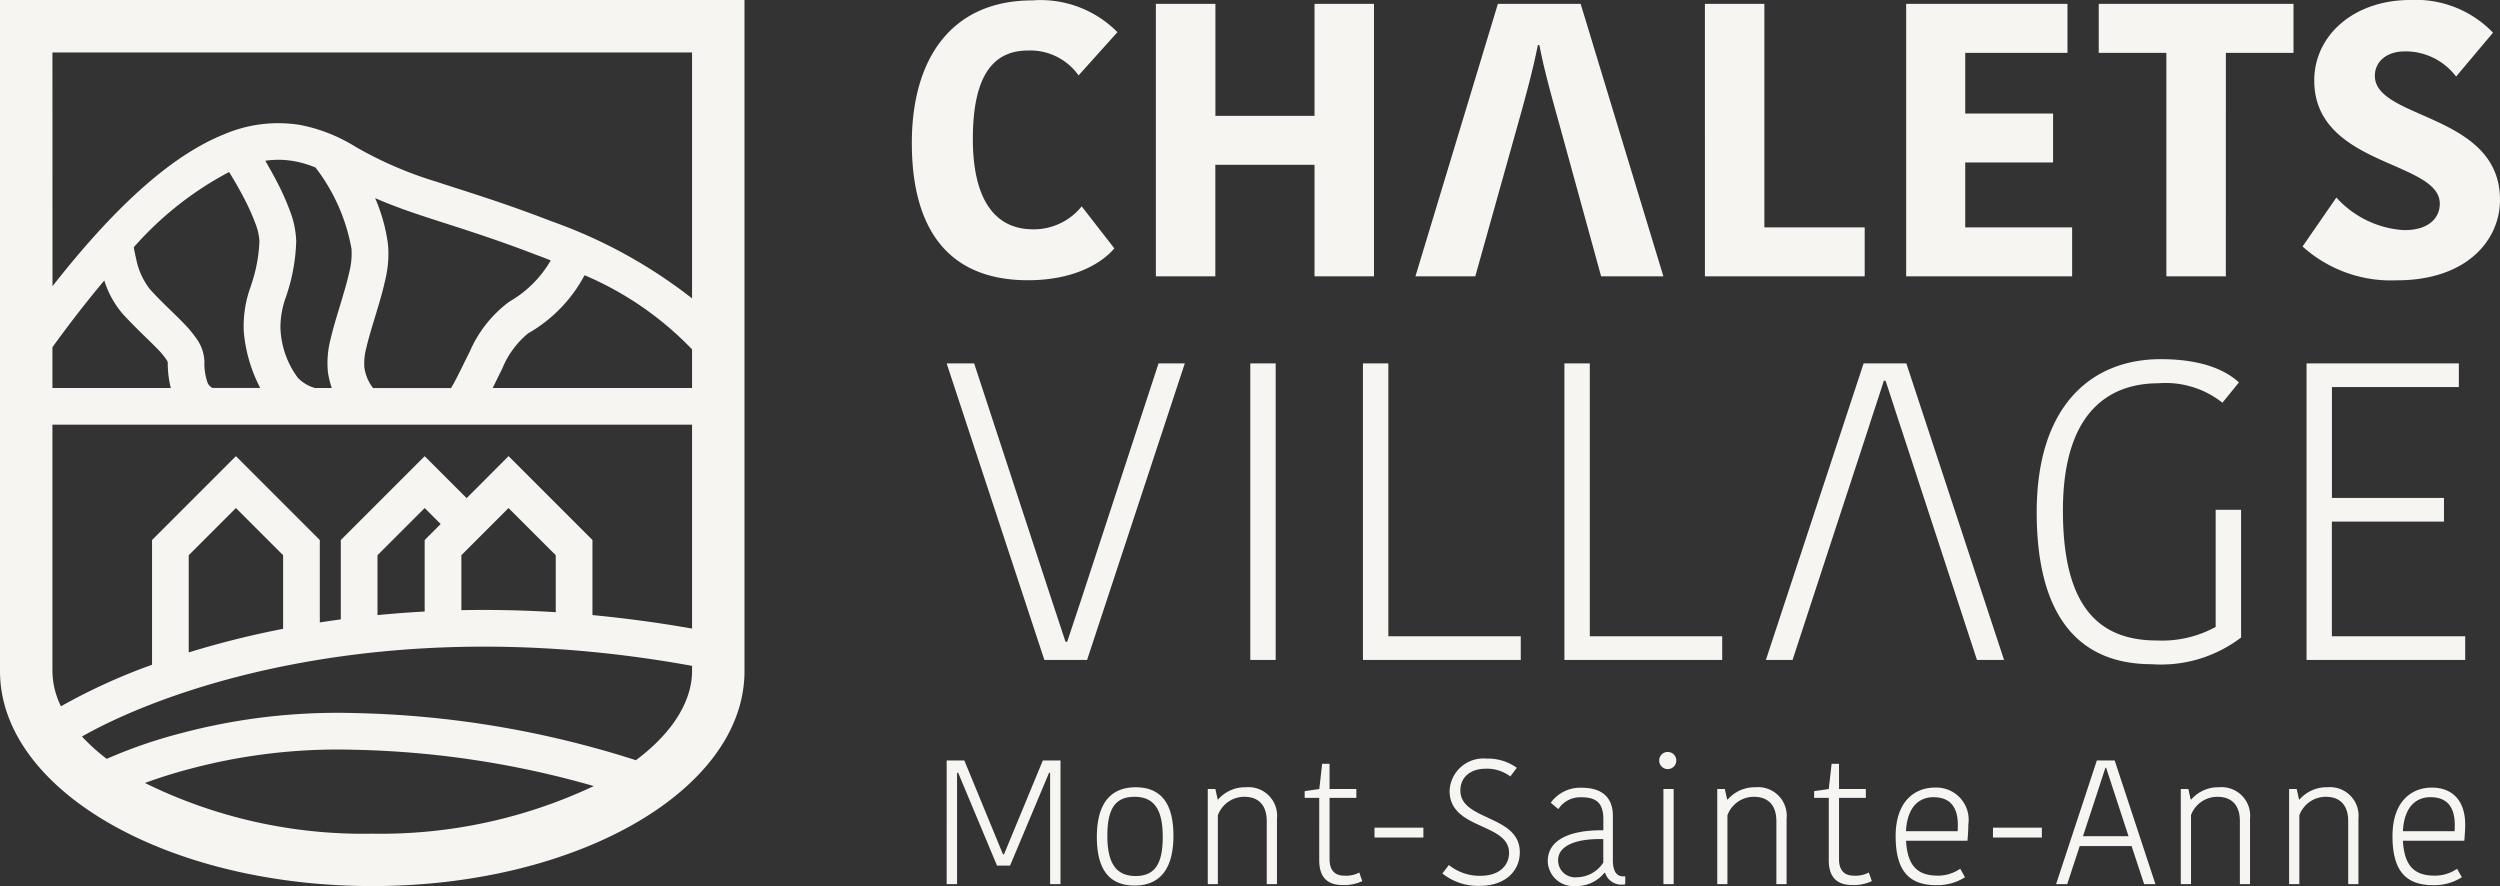 <?xml version="1.0" encoding="UTF-8"?> <svg xmlns="http://www.w3.org/2000/svg" xmlns:xlink="http://www.w3.org/1999/xlink" width="144.539" height="51.229" viewBox="0 0 144.539 51.229"><rect x="0" y="0" width="144.539" height="51.229" fill="#333333" stroke="none"/><defs><clipPath id="clip-path"><rect id="Rectangle_731" data-name="Rectangle 731" width="144.539" height="51.229" transform="translate(0 0)" fill="#f6f5f2"></rect></clipPath></defs><g id="Groupe_7870" data-name="Groupe 7870" transform="translate(0 0)"><g id="Groupe_7869" data-name="Groupe 7869" clip-path="url(#clip-path)"><path id="Tracé_1368" data-name="Tracé 1368" d="M128.688,15.977H125.25V3.056h-3.91V.225H132.6V3.056h-3.91Zm-8.887,0V13.146h-6.18V9.393H118.7V6.562h-5.079V3.056h5.911V.225h-9.326V15.977Zm-21.231,0V.225h3.438V13.146h5.8v2.831ZM76,.225V6.7h-5.73V.225H66.827V15.977h3.438V9.528H76v6.449h3.438V.225ZM88.912,2.607c-.27,1.348-.607,2.629-1.169,4.629l-2.449,8.741h-3.46L86.6.225h4.787L96.17,15.977h-3.6L90.193,7.326C89.586,5.146,89.272,4,89,2.607Zm50.122,10.7a5.726,5.726,0,0,1-3.955-1.887l-1.955,2.831a7.638,7.638,0,0,0,5.46,1.955c4,0,5.955-2.292,5.955-4.652,0-2.927-2.469-4.014-4.522-4.918-1.462-.643-2.713-1.194-2.713-2.25,0-.786.629-1.416,1.752-1.416A3.666,3.666,0,0,1,142,4.427l2.135-2.539A6.2,6.2,0,0,0,139.349,0C136.09,0,133.8,2.045,133.8,4.652c0,2.906,2.486,4,4.548,4.9,1.462.641,2.71,1.188,2.71,2.223,0,.831-.652,1.528-2.022,1.528M52.718,8.27c0,4.7,1.888,7.932,6.719,7.932,2.719,0,4.314-1.034,4.989-1.843l-1.888-2.427a3.553,3.553,0,0,1-2.809,1.326c-2.36,0-3.483-1.955-3.483-5.213,0-3.528,1.078-5.124,3.191-5.124A3.414,3.414,0,0,1,62.358,4.36l2.247-2.5A6.247,6.247,0,0,0,59.684.023c-4.606,0-6.966,3.28-6.966,8.247M72.286,21.01h1.468V38.156H72.286Zm70.24,15.776v1.37h-9.172V21.01h8.806v1.369h-7.338v6.409H141.3v1.369h-6.482v6.629Zm-42.956,0v1.37H90.447V21.01h1.468V36.786Zm-11.646,1.37v-1.37H80.268V21.01H78.8V38.156ZM68.5,21.01l-5.65,17.146H60.381L54.731,21.01h1.59l4.305,13.135c.159.489.324.984.489,1.479l0,.005c.164.494.329.988.487,1.475h.1c.159-.489.324-.983.489-1.478h0c.165-.495.33-.991.49-1.48l4.3-13.135Zm39.51,3.791c.147-.465.3-.929.453-1.394s.305-.93.452-1.394h.1c.159.476.312.947.465,1.418v0c.152.47.305.94.464,1.416L114.3,38.156h1.566l-5.65-17.146h-2.471l-5.65,17.146h1.542l2.176-6.653ZM129.57,36.859V29.473H128.1v6.775a6.477,6.477,0,0,1-3.4.782c-3.474,0-5.431-2.1-5.431-7.508,0-6.017,2.96-7.363,5.528-7.363a5.286,5.286,0,0,1,3.694,1.125l.954-1.174c-.587-.538-1.835-1.345-4.525-1.345-3.987,0-7.167,2.666-7.167,8.854,0,5.871,2.324,8.782,6.653,8.782a7.616,7.616,0,0,0,5.161-1.542M96.417,43.476a.495.495,0,1,1-.49.5.488.488,0,0,1,.49-.5m45.507,4.213c0-1.02-.438-1.6-1.408-1.6-.734,0-1.509.449-1.591,1.969h2.989c.01-.143.01-.286.01-.367m-30.138-1.6c.969,0,1.408.582,1.408,1.6,0,.081,0,.224-.011.367h-2.988c.081-1.52.857-1.969,1.591-1.969m9.562-.541c.061-.193.125-.387.188-.581h0c.064-.194.128-.387.189-.581h.041c.066.2.13.4.194.592s.127.393.193.592l.909,2.775h-2.633ZM79.467,47.852h2.826v.571H79.467Zm35.758,0h2.826v.571h-2.826ZM65.593,46.067c-1.142,0-1.571.734-1.571,2.254,0,1.561.49,2.326,1.633,2.326s1.57-.745,1.57-2.265c0-1.561-.489-2.315-1.632-2.315m24.49,3.672c0-.918,1.193-1.265,2.612-1.224v1.357a1.844,1.844,0,0,1-1.52.846.981.981,0,0,1-1.092-.979m6.089-4.121h.592v5.5h-.592Zm-40.839-.939v6.437h-.6V43.965h1.02l2.234,5.427h.061l2.245-5.427h1.02v7.151h-.6V44.679h-.061l-2.255,5.366h-.754l-2.245-5.366Zm71.342,2.459v3.978h-.592v-5.5h.438l.133.6h.042a2.052,2.052,0,0,1,1.591-.7,1.654,1.654,0,0,1,1.8,1.815v3.785H129.5V47.474c0-.907-.46-1.407-1.3-1.407a1.627,1.627,0,0,0-1.53,1.071m6.268,3.978V47.138a1.627,1.627,0,0,1,1.53-1.071c.836,0,1.295.5,1.295,1.407v3.642h.592V47.331a1.654,1.654,0,0,0-1.805-1.815,2.057,2.057,0,0,0-1.592.7h-.04l-.133-.6h-.439v5.5Zm-33.066,0V47.138a1.627,1.627,0,0,1,1.53-1.071c.836,0,1.3.5,1.3,1.407v3.642h.591V47.331a1.654,1.654,0,0,0-1.805-1.815,2.057,2.057,0,0,0-1.592.7h-.041l-.133-.6h-.438v5.5Zm-29.461,0V47.138a1.63,1.63,0,0,1,1.531-1.071c.836,0,1.295.5,1.295,1.407v3.642h.592V47.331a1.654,1.654,0,0,0-1.805-1.815,2.057,2.057,0,0,0-1.592.7H70.4l-.133-.6h-.439v5.5Zm49.106,0,.723-2.2h3l.724,2.2h.653l-2.356-7.151h-1.03l-2.357,7.151Zm-11.47-.674.174.5a2.408,2.408,0,0,1-1.143.225c-.9,0-1.346-.479-1.346-1.428V46.128h-.847v-.387l.847-.123.163-1.459h.429v1.459h1.55v.51h-1.55v3.54c0,.683.336.959.856.959a1.613,1.613,0,0,0,.867-.184m-29.46,0,.174.5a2.408,2.408,0,0,1-1.143.225c-.9,0-1.346-.479-1.346-1.428V46.128H75.43v-.387l.847-.123.163-1.459h.429v1.459h1.55v.51h-1.55v3.54c0,.683.336.959.856.959a1.613,1.613,0,0,0,.867-.184m63.465-.215.276.49a2.953,2.953,0,0,1-1.653.459c-1.52,0-2.357-.754-2.357-2.835,0-2.051,1.143-2.806,2.265-2.806,1.276,0,1.938.836,1.938,2.132,0,.265-.02.612-.051.939h-3.55c.082,1.489.694,2.019,1.837,2.019a2.259,2.259,0,0,0,1.3-.4m-28.455.49-.276-.49a2.256,2.256,0,0,1-1.295.4c-1.143,0-1.755-.531-1.836-2.02h3.55c.03-.327.051-.674.051-.939a1.864,1.864,0,0,0-1.939-2.132c-1.122,0-2.264.755-2.264,2.806,0,2.081.836,2.835,2.356,2.835a2.953,2.953,0,0,0,1.653-.459m-47.947-5.2c1.611,0,2.183,1.132,2.183,2.805,0,1.7-.622,2.877-2.245,2.877s-2.183-1.143-2.183-2.816c0-1.7.623-2.866,2.245-2.866m20.358,1.76c.9.414,1.851.851,1.851,2,0,1.081-.846,1.938-2.305,1.938a3.3,3.3,0,0,1-2.173-.714l.377-.49a2.832,2.832,0,0,0,1.837.623c1.061,0,1.642-.582,1.642-1.327,0-.816-.753-1.158-1.554-1.523-.911-.415-1.884-.858-1.884-2.057a1.954,1.954,0,0,1,2.132-1.867,2.848,2.848,0,0,1,1.755.531l-.378.5a2.232,2.232,0,0,0-1.407-.448c-.929,0-1.479.52-1.479,1.255,0,.846.773,1.2,1.586,1.576m6.742,3.188H92.8a.983.983,0,0,0,1,.683.656.656,0,0,0,.164-.02v-.459h-.133c-.418,0-.582-.388-.582-.929v-2.57c0-1.1-.673-1.623-1.785-1.623a2.1,2.1,0,0,0-1.806.868l.439.367a1.505,1.505,0,0,1,1.336-.684c.806,0,1.266.286,1.266,1.265v.643c-2-.02-3.214.581-3.214,1.785a1.474,1.474,0,0,0,1.581,1.439,2.07,2.07,0,0,0,1.693-.765" fill="#f6f5f2"></path><path id="Tracé_1369" data-name="Tracé 1369" d="M43.044,38.8V0H0V38.8c0,6.865,9.636,12.429,21.522,12.429S43.044,45.665,43.044,38.8M3.031,3.032H40.012v14.22a28.7,28.7,0,0,0-8.1-4.449c-2.232-.864-4-1.432-5.492-1.912-.413-.133-.805-.259-1.18-.383a22.256,22.256,0,0,1-4.69-2.024,9.4,9.4,0,0,0-3.229-1.265,7.953,7.953,0,0,0-4.376.55c-2.719,1.094-5.932,3.7-9.91,8.778Zm28.111,11.75c.235.091.468.183.7.275a6.5,6.5,0,0,1-2.4,2.387,7.105,7.105,0,0,0-2.29,2.9c-.134.264-.258.515-.375.754-.248.5-.468.951-.7,1.338h-4.51l-.01-.012,0-.006a2.456,2.456,0,0,1-.493-1.2,3.447,3.447,0,0,1,.125-1.142c.119-.523.3-1.107.493-1.749l.026-.086c.2-.658.416-1.371.563-2.051a6.325,6.325,0,0,0,.161-2.065,10.087,10.087,0,0,0-.743-2.671c.943.414,1.88.745,2.891,1.079.4.13.8.26,1.221.395,1.487.479,3.181,1.023,5.35,1.863m-.563,4.452a8.437,8.437,0,0,0,3.209-3.33A18.756,18.756,0,0,1,40.012,20.2v2.234H28.483c.092-.184.181-.366.267-.541.1-.206.2-.4.291-.588a5.155,5.155,0,0,1,1.538-2.069M18.237,9.685a5.913,5.913,0,0,0-1.273-.374,5.244,5.244,0,0,0-1.628-.017c.222.377.451.784.667,1.2a14.4,14.4,0,0,1,.765,1.712,5.318,5.318,0,0,1,.358,1.738,10.753,10.753,0,0,1-.56,3.122l0,.016a5.052,5.052,0,0,0-.352,1.884,5.122,5.122,0,0,0,1,2.867,2.157,2.157,0,0,0,1,.6h.968a5.178,5.178,0,0,1-.22-.9,5.379,5.379,0,0,1,.154-1.937c.137-.6.336-1.251.524-1.868l.034-.114c.2-.668.393-1.3.519-1.88a4.293,4.293,0,0,0,.129-1.354,10.842,10.842,0,0,0-2.08-4.694M32.131,35.4V32.1L29.4,29.373,26.675,32.1v3.177c1.749-.035,3.569,0,5.456.118m-7.578-.039V31.222l.925-.924-.925-.925L21.825,32.1v3.463q1.329-.132,2.728-.207m-8.185,1V32.1L13.64,29.373,10.912,32.1v5.62a52.518,52.518,0,0,1,5.456-1.364M6.17,43.873a11.008,11.008,0,0,1-1.431-1.292c5.4-3.051,18.109-7.211,35.273-4.084v.3c0,1.578-.94,3.431-3.247,5.155A56.868,56.868,0,0,0,20.5,41.226,35.218,35.218,0,0,0,10.432,42.4,28.341,28.341,0,0,0,6.17,43.873m28.16,1.574a54.017,54.017,0,0,0-13.9-2.1,33.116,33.116,0,0,0-9.45,1.106c-.983.26-1.858.541-2.6.816A28.542,28.542,0,0,0,21.522,48.2,28.878,28.878,0,0,0,34.33,45.447M14.1,19.229a8.609,8.609,0,0,0,.944,3.2h-2.76a.6.6,0,0,1-.309-.381,3.319,3.319,0,0,1-.156-1.135,2.387,2.387,0,0,0-.43-1.294,6.671,6.671,0,0,0-.8-.959c-.254-.263-.5-.5-.749-.743-.38-.369-.762-.739-1.176-1.2a4.137,4.137,0,0,1-.793-1.757c-.055-.229-.1-.453-.138-.663a19.366,19.366,0,0,1,5.514-4.353c.282.461.588.987.867,1.524a12.4,12.4,0,0,1,.651,1.451,3.32,3.32,0,0,1,.234,1.022,8.764,8.764,0,0,1-.479,2.537q-.015.054-.033.111v0a6.586,6.586,0,0,0-.389,2.634M6.031,16.217c-.939,1.113-1.937,2.392-3,3.859v2.356H9.875A5.839,5.839,0,0,1,9.7,20.941a.783.783,0,0,0-.087-.161,4.623,4.623,0,0,0-.543-.642c-.161-.166-.368-.369-.6-.594-.428-.418-.937-.915-1.378-1.4a5.446,5.446,0,0,1-1.061-1.923m-3,22.583V24.553H40.012V36.341c-1.977-.349-3.9-.6-5.759-.78V31.222l-4.85-4.85L26.978,28.8l-2.425-2.425-4.85,4.85V35.81q-.615.083-1.213.176V31.222l-4.85-4.85-4.85,4.85v7.212a34.108,34.108,0,0,0-5.265,2.4A4.678,4.678,0,0,1,3.031,38.8" fill="#f6f5f2" fill-rule="evenodd"></path></g></g></svg> 